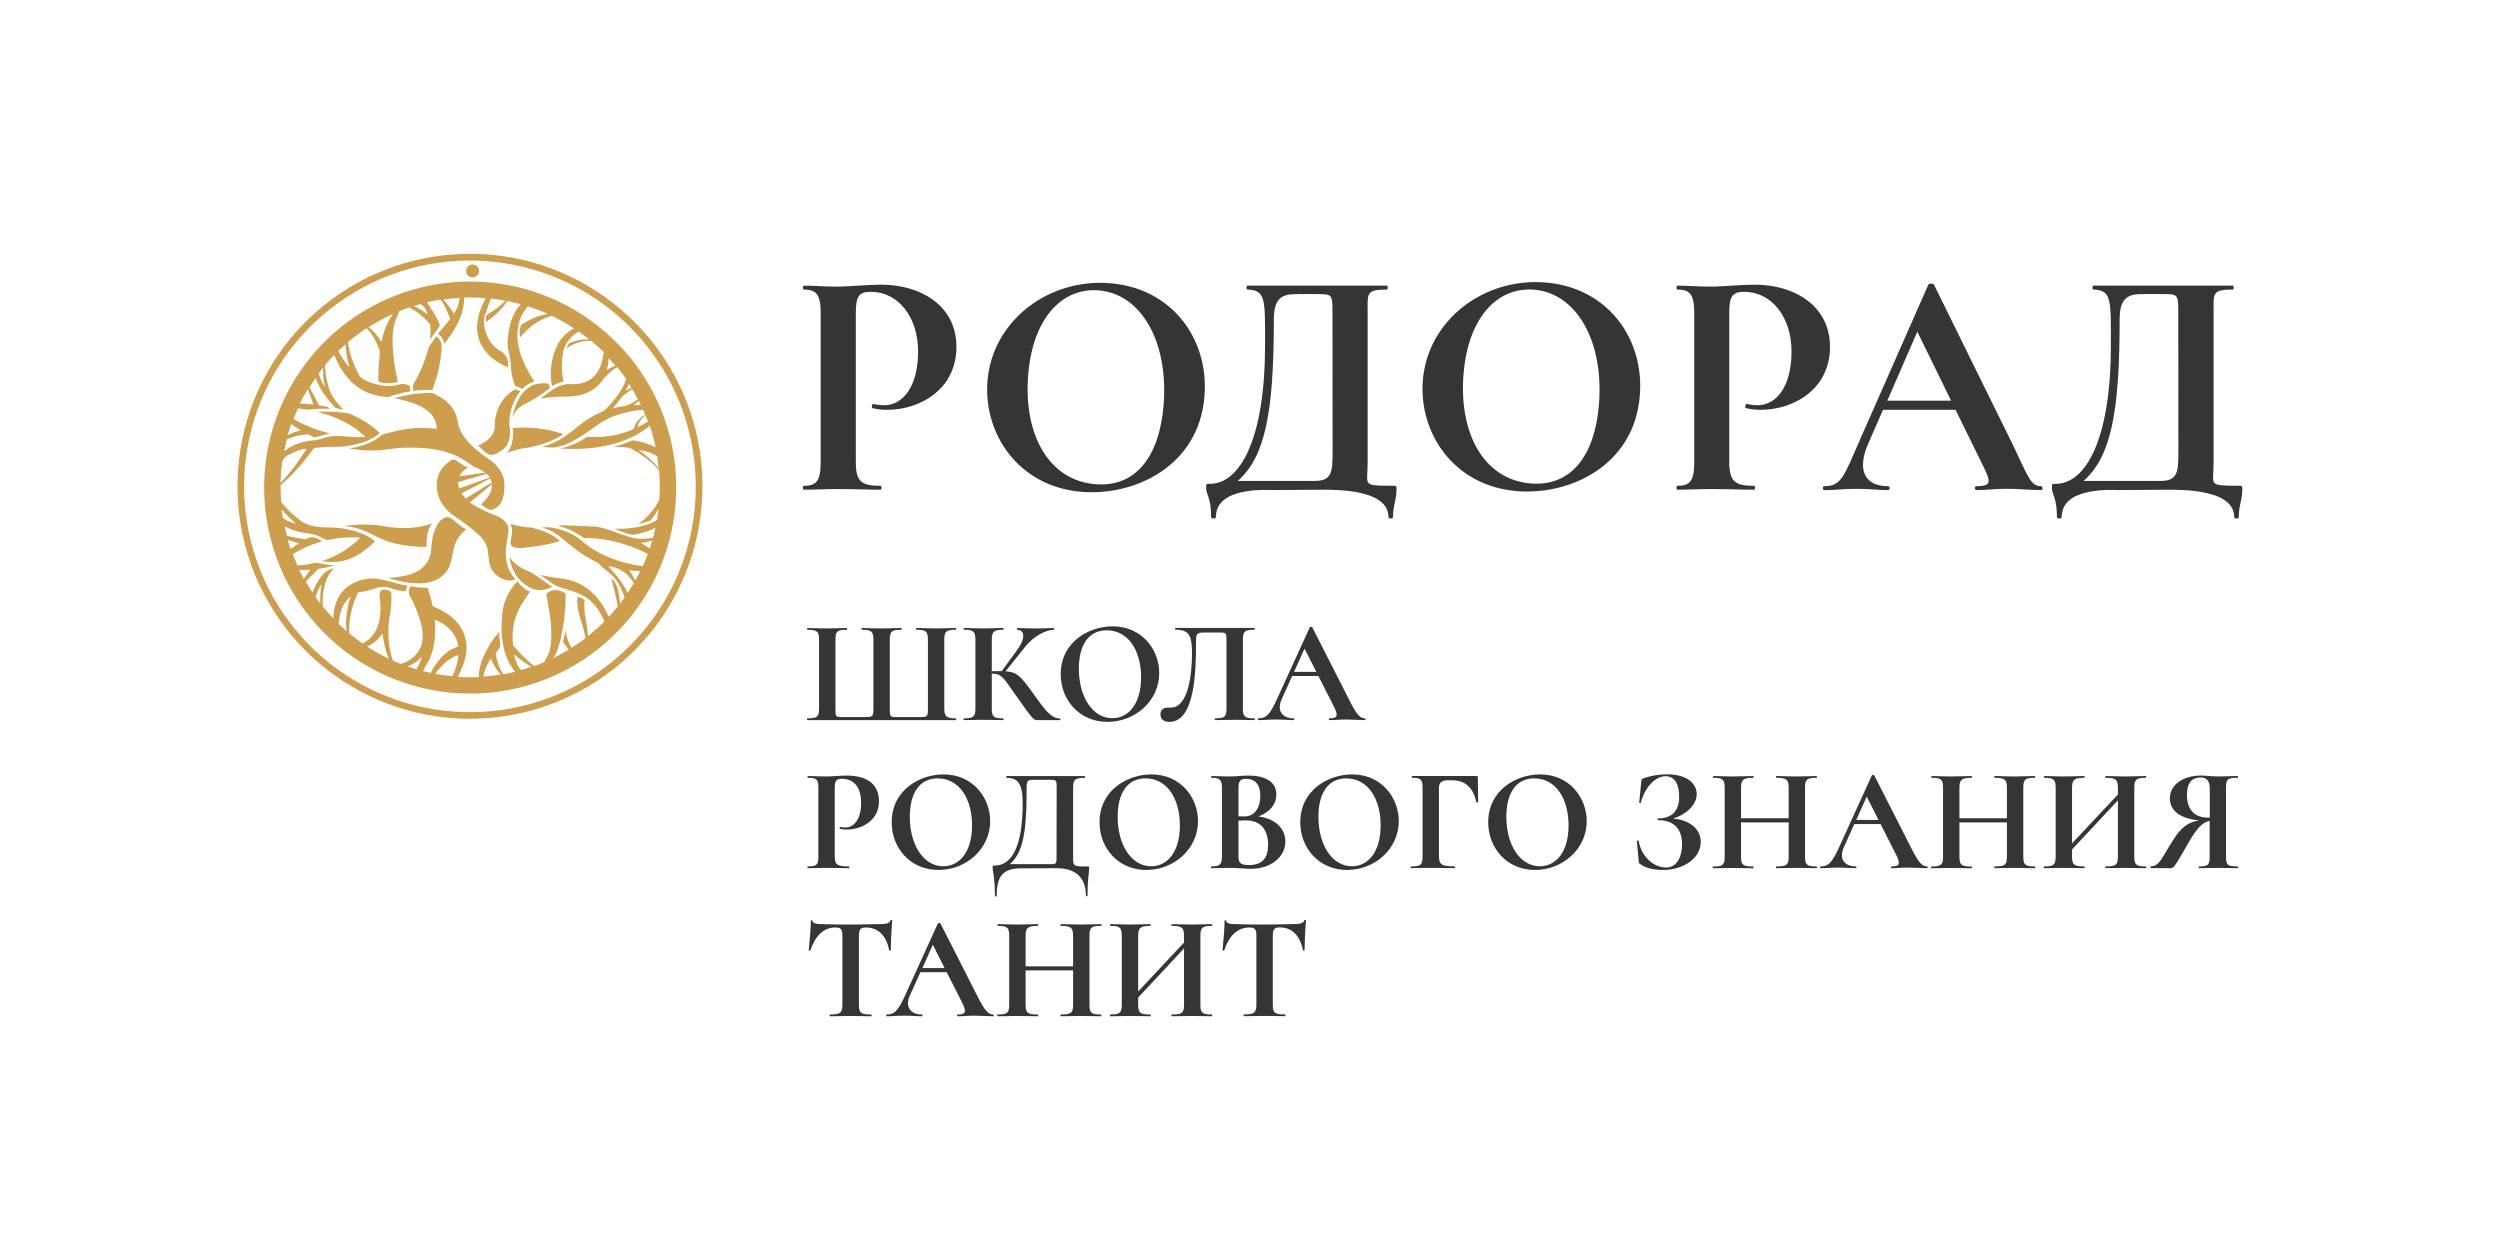 <?xml version="1.0" encoding="UTF-8"?> <svg xmlns="http://www.w3.org/2000/svg" width="630" height="315" viewBox="0 0 630 315" fill="none"> <path d="M112.261 130.397C112.261 130.397 109.206 131.027 108.715 137.799C108.627 138.945 108.627 141.704 105.527 143.777C104.227 144.532 102.791 145.025 101.3 145.226C100.143 145.441 98.973 145.584 97.798 145.654C110.661 149.616 113.024 143.815 113.647 141.585C114.271 139.355 114.038 136.022 117.477 133.44C114.869 131.953 113.628 129.843 112.261 130.397ZM158.669 162.795C149.36 172.106 137.111 177.902 124.008 179.194C110.905 180.487 97.759 177.196 86.811 169.882C75.863 162.568 67.789 151.685 63.966 139.086C60.142 126.486 60.806 112.951 65.844 100.787C70.881 88.622 79.981 78.581 91.593 72.373C103.204 66.166 116.609 64.177 129.522 66.745C142.436 69.313 154.059 76.28 162.412 86.457C170.765 96.635 175.331 109.394 175.331 122.561C175.351 130.035 173.889 137.44 171.029 144.346C168.169 151.253 163.968 157.523 158.669 162.795ZM159.866 81.13C150.284 71.542 137.674 65.574 124.185 64.242C110.695 62.91 97.162 66.297 85.89 73.826C74.618 81.354 66.306 92.559 62.369 105.529C58.433 118.5 59.116 132.434 64.302 144.958C69.488 157.481 78.856 167.819 90.811 174.209C102.765 180.599 116.565 182.646 129.859 180.001C143.153 177.356 155.119 170.183 163.717 159.705C172.316 149.226 177.014 136.09 177.013 122.535C177.032 114.838 175.525 107.212 172.579 100.101C169.632 92.989 165.305 86.533 159.847 81.104L159.866 81.13ZM108.841 131.934C108.316 132.115 107.799 132.272 107.291 132.406C105.067 132.975 102.766 133.188 100.475 133.036L98.447 132.873L96.463 132.545C94.142 132.184 91.788 132.087 89.445 132.255C88.576 132.318 87.719 132.425 86.862 132.564C94.919 133.383 94.535 137.641 107.499 137.843C107.373 134.693 107.997 133.137 108.841 131.947V131.934ZM116.539 121.162L117.704 120.816C118.498 120.601 119.279 120.394 120.016 120.186C120.753 119.978 121.439 119.77 122.025 119.594L122.655 119.411C122.785 119.531 122.907 119.659 123.021 119.795C123.172 119.969 123.309 120.154 123.43 120.35C123.077 120.469 122.548 120.646 121.912 120.872C121.276 121.099 120.595 121.326 119.839 121.603C119.084 121.88 118.29 122.17 117.49 122.466C117.087 122.617 116.683 122.75 116.28 122.882L115.726 123.077C115.697 123.009 115.672 122.94 115.65 122.869C115.529 122.49 115.461 122.096 115.449 121.698V121.49C115.814 121.408 116.18 121.294 116.557 121.175L116.539 121.162ZM122.995 122.157C122.485 122.46 121.887 122.787 121.263 123.203C120.639 123.619 119.959 124.009 119.285 124.425C118.951 124.639 118.611 124.841 118.277 125.055C117.943 125.269 117.647 125.433 117.339 125.635L117.219 125.509C117.009 125.276 116.811 125.032 116.627 124.778C116.52 124.627 116.413 124.482 116.318 124.324L116.778 124.072C117.15 123.871 117.528 123.676 117.912 123.48C118.674 123.096 119.436 122.718 120.148 122.346C120.86 121.975 121.521 121.628 122.088 121.326L123.531 120.564C123.606 120.697 123.671 120.836 123.726 120.979C123.805 121.162 123.864 121.352 123.903 121.546C123.906 121.576 123.906 121.605 123.903 121.635L122.983 122.176L122.995 122.157ZM127.796 132.092C126.359 130.025 124.375 129.786 123.172 129.213C121.836 128.583 120.413 127.884 119.392 127.266C119.05 127.077 118.719 126.867 118.403 126.636C118.617 126.466 118.832 126.296 119.033 126.107C119.235 125.918 119.625 125.597 119.934 125.351C120.564 124.854 121.194 124.362 121.736 123.883C122.277 123.405 122.838 122.97 123.292 122.579L123.972 122C123.999 122.294 123.989 122.59 123.94 122.882C123.9 123.13 123.839 123.375 123.758 123.613C123.612 124.022 123.425 124.414 123.197 124.784C123.042 125.037 122.874 125.28 122.693 125.515C122.252 126.1 121.759 126.644 121.219 127.14C122.069 127.581 123.058 128.721 124.123 128.4C126.435 127.713 127.103 125.187 127.134 122.416C127.166 119.644 125.66 117.25 122.844 115.449C121.484 114.554 116.054 110.837 115.38 106.409C114.661 101.684 111.058 100.053 108.954 99.032C105.711 98.973 102.48 99.428 99.379 100.381C101.179 100.664 102.945 101.137 104.645 101.792C105.842 102.236 106.957 102.875 107.946 103.681C108.541 104.155 109.032 104.746 109.391 105.416C109.749 106.086 109.967 106.823 110.031 107.581C110.031 107.732 110.031 107.883 110.031 108.066H109.968L109.238 107.99H109.175C107.265 107.785 105.339 107.785 103.43 107.99C101.387 108.232 99.37 108.653 97.401 109.25C97.073 109.344 96.74 109.414 96.412 109.508H96.299C95.669 110.138 93.306 112.204 87.984 113.03C90.27 113.435 92.593 113.592 94.913 113.496C95.41 113.496 95.908 113.433 96.431 113.389H96.085L98.069 113.193C99.831 112.899 101.618 112.77 103.404 112.809C115.02 112.677 118.044 117.219 120.003 117.849C120.807 118.156 121.56 118.58 122.24 119.109L121.912 119.153C121.282 119.235 120.589 119.323 119.833 119.436C119.077 119.549 118.271 119.669 117.465 119.795L116.255 119.959C116.098 119.959 115.946 119.997 115.789 120.016C115.789 119.959 115.846 119.89 115.877 119.833C116.023 119.577 116.191 119.334 116.381 119.109C116.808 118.58 117.324 118.13 117.906 117.779C115.89 117.149 114.636 115.178 113.622 115.99C111.562 117.439 110.044 119.335 110.044 122.29C110.044 125.471 111.619 127.676 113.653 129.439C113.71 129.49 113.767 129.528 113.824 129.572C114.334 129.95 120.847 134.214 122.107 136.501C123.14 138.391 122.737 137.956 123.317 141.83C123.896 145.704 128.734 147.021 129.855 145.944C124.936 140.369 129.352 134.208 127.783 132.129L127.796 132.092ZM133.194 143.941C131.991 143.494 130.868 142.856 129.868 142.051C129.293 141.575 128.807 141.001 128.432 140.356C128.509 141.433 128.784 142.486 129.244 143.462C129.72 144.581 130.415 145.594 131.286 146.442C132.158 147.29 133.19 147.956 134.322 148.401C136.728 149.276 138.561 148.073 139.128 147.884C138.819 147.689 138.498 147.475 138.234 147.254C136.117 145.673 134.297 144.533 133.471 144.041L133.194 143.941V143.941ZM128.602 131.972C129.32 133.276 129.005 134.838 128.709 136.186C128.079 139.021 132.489 137.944 134.416 137.742C136.48 137.517 138.518 137.106 140.508 136.514L141.094 136.363C140.123 135.329 138.101 133.975 133.937 132.936C132.122 132.867 130.326 132.542 128.602 131.972V131.972ZM129.181 105.155C129.671 103.756 130.695 102.608 132.029 101.962C134.328 100.792 136.511 99.406 138.549 97.823C138.498 97.71 138.504 96.683 137.78 96.601C137.009 96.535 136.233 96.578 135.474 96.727C133.446 97.023 131.827 98.73 130.97 100.122C130.03 101.659 129.42 103.376 129.181 105.162V105.155ZM140.867 109.048C137.604 108.055 134.195 107.629 130.788 107.789C130.34 107.789 129.9 107.858 129.452 107.896H129.226C129.396 109.407 129.421 112.223 127.764 114.138C128.575 113.81 129.406 113.534 130.252 113.313C131.309 113.042 132.385 112.855 133.471 112.752C138.29 111.663 140.722 110.321 141.938 109.351C141.572 109.244 141.207 109.149 140.848 109.036L140.867 109.048ZM108.942 98.27C109.904 95.794 110.597 93.222 111.008 90.598C111.109 89.911 111.178 89.212 111.235 88.519C111.575 86.037 110.605 85.275 109.937 84.739L108.047 87.429C107.89 88.097 107.707 88.758 107.505 89.42C106.682 91.966 105.586 94.416 104.236 96.727C104.079 97.001 104.002 97.314 104.016 97.629C104.029 97.945 104.132 98.25 104.312 98.51C105.857 98.285 107.419 98.201 108.979 98.258L108.942 98.27ZM163.683 131.436L163.998 131.065C164.395 130.603 164.765 130.12 165.107 129.616C165.409 129.175 165.693 128.715 165.963 128.236C165.863 129.143 165.737 130.038 165.579 130.939C164.71 131.865 160.168 133.547 154.933 133.2C156.344 133.952 157.86 134.486 159.431 134.781C160.762 134.586 162.07 134.259 163.337 133.805C163.979 133.575 164.599 133.286 165.189 132.942C165 133.818 164.792 134.674 164.559 135.512C164.282 135.556 163.998 135.613 163.721 135.638C163.444 135.663 163.129 135.707 162.839 135.726L161.989 135.764C161.711 135.764 161.447 135.764 161.195 135.764C160.943 135.764 160.703 135.764 160.483 135.733C157.56 135.361 152.747 132.873 149.976 132.703L141.786 132.356L140.564 132.476C142.94 133.043 145.17 134.103 147.109 135.588C149.395 135.557 151.677 135.781 153.913 136.255C157.161 136.937 160.3 138.06 163.242 139.594C162.852 140.636 162.432 141.66 161.982 142.668C158.216 142.214 154.557 141.106 151.173 139.392C149.393 138.479 147.741 137.335 146.259 135.991C145.163 134.996 141.478 133.011 137.824 132.841C137.377 132.885 136.936 132.917 136.495 132.942C141.875 134.34 142.612 137.811 150.253 141.629C150.542 141.739 150.807 141.904 151.034 142.114C153.239 144.772 155.141 144.142 157.409 150.593C156.992 151.095 156.601 151.619 156.237 152.161C156.004 147.254 154.637 146.284 154.07 145.742C154.07 145.742 155.425 150.92 155.664 152.829C155.667 152.842 155.667 152.854 155.664 152.867C154.942 153.749 154.19 154.61 153.409 155.45L153.195 154.958C152.388 153.165 151.297 151.514 149.963 150.07C148.217 148.169 145.963 146.808 143.468 146.145C142.493 145.908 141.501 145.746 140.501 145.66C139.017 145.487 137.544 145.224 136.092 144.873C136.848 145.383 137.723 145.994 138.656 146.693C142.782 149.768 148.369 147.638 152.332 156.583C151.013 157.911 149.616 159.158 148.149 160.319C148.105 159.311 147.993 158.307 147.815 157.314C147.639 156.262 147.437 155.229 147.33 154.272C147.277 153.824 147.248 153.374 147.242 152.924C147.234 152.534 147.253 152.145 147.298 151.758C147.298 151.582 147.368 151.418 147.38 151.267C147.393 151.116 145.553 150.19 145.541 150.448C145.528 150.706 145.497 150.82 145.478 151.027C145.459 151.235 145.478 151.443 145.478 151.657C145.484 152.125 145.52 152.592 145.585 153.056C145.658 153.554 145.756 154.048 145.881 154.536C146.127 155.544 146.461 156.558 146.769 157.554C147.085 158.523 147.327 159.515 147.494 160.521L147.531 160.81C146.404 161.673 145.239 162.48 144.042 163.248C143.084 161.9 142.479 159.229 142.429 158.876C142.376 159.8 142.194 160.712 141.887 161.585C142.001 162.215 143.361 163.67 143.361 163.67C142.068 164.464 140.734 165.195 139.361 165.862C139.683 165.41 139.967 164.931 140.212 164.433C140.711 163.196 141.103 161.919 141.383 160.615C141.686 159.191 141.919 157.755 142.07 156.665C142.416 154.341 142.572 151.992 142.536 149.642C140.59 148.029 138.271 148.753 137.673 149.793C137.673 149.793 138.649 154.832 138.838 157.352C138.946 158.691 138.963 160.036 138.889 161.377C138.841 162.588 138.6 163.783 138.177 164.918C138.007 165.333 137.27 166.404 137.163 166.845C136.325 167.204 135.481 167.532 134.643 167.84L134.561 167.784L133.698 167.103C133.415 166.858 133.125 166.612 132.841 166.348C131.82 165.401 130.849 164.402 129.931 163.355L129.301 162.618C128.444 155.204 132.13 151.437 133.547 149.1C132.264 148.554 131.17 147.646 130.397 146.486C128.11 148.827 126.733 151.907 126.51 155.172C126.252 158.65 126.221 162.814 128.306 167.103C128.759 167.87 129.271 168.601 129.837 169.289C128.86 169.529 127.871 169.737 126.876 169.919L126.744 169.743C126.592 169.541 126.451 169.33 126.322 169.113C126.196 168.886 126.076 168.64 125.969 168.395C125.576 167.477 125.281 166.521 125.087 165.541C125.005 165.144 124.955 164.81 124.917 164.584C124.917 164.584 124.917 164.552 124.917 164.54C126.996 162.392 125.547 161.724 125.818 159.154C125.238 159.91 124.646 160.602 124.11 161.39C123.248 162.637 122.504 163.961 121.887 165.346C121.122 167.007 120.694 168.803 120.627 170.631C119.947 170.631 119.26 170.675 118.567 170.675C117.49 170.675 116.425 170.637 115.367 170.568C115.512 170.253 115.707 169.85 115.739 169.781C116.053 169.166 116.334 168.535 116.583 167.891C116.966 166.939 117.245 165.949 117.414 164.936C117.791 162.896 117.5 160.788 116.583 158.927C115.751 157.327 114.543 155.954 113.061 154.927C111.933 154.109 110.702 153.442 109.401 152.942C109.306 152.918 109.219 152.868 109.151 152.796C109.083 152.725 109.037 152.636 109.017 152.539C108.691 151.044 108.27 149.571 107.757 148.13C106.309 148.1 104.865 147.967 103.436 147.733C103.211 148.072 103.076 148.462 103.043 148.868C103.01 149.273 103.08 149.68 103.247 150.051V150.051C104.579 152.493 105.589 155.097 106.252 157.799C106.622 159.38 106.604 161.027 106.201 162.599C105.96 163.281 105.611 163.919 105.168 164.489C104.931 164.815 104.67 165.122 104.387 165.409C104.086 165.702 103.759 165.968 103.411 166.203C103.06 166.444 102.689 166.655 102.302 166.833C102.113 166.908 101.918 166.99 101.722 167.059C101.527 167.129 101.326 167.185 101.13 167.242L100.929 167.292C100.299 167.04 99.669 166.782 99.039 166.499L98.894 166.121C98.831 165.932 98.768 165.736 98.711 165.541C98.655 165.346 98.592 165.138 98.535 164.911C98.428 164.489 98.333 164.061 98.251 163.614C98.17 163.166 98.1 162.719 98.044 162.266C97.722 159.416 97.867 156.533 98.472 153.73C98.66 152.251 98.694 150.756 98.573 149.27C98.573 148.69 96.733 148.571 96.733 148.571C96.267 148.571 95.316 148.627 95.757 151.279C95.893 152.357 95.923 153.446 95.845 154.53C95.769 156.067 95.365 157.571 94.661 158.939C93.951 160.282 92.854 161.379 91.511 162.089L91.385 162.158C90.226 161.356 89.105 160.516 88.021 159.639V159.437C88.021 159.311 88.021 159.179 88.021 159.053C87.99 158.53 87.99 158.007 88.021 157.484C88.021 157.22 88.059 156.949 88.078 156.678C88.097 156.407 88.141 156.136 88.179 155.872C88.267 155.336 88.362 154.794 88.487 154.278C88.614 153.761 88.746 153.245 88.891 152.76C89.165 151.873 89.485 151 89.848 150.146L90.22 149.308C94.094 148.747 94.799 147.853 96.759 147.89C98.718 147.928 99.499 148.993 102.308 148.961C102.327 148.478 102.451 148.005 102.674 147.575C100.519 147.519 95.744 145.207 92.217 145.925C90.011 146.253 87.978 147.308 86.44 148.923C85.387 150.12 84.662 151.57 84.336 153.131C84.129 154.028 84.021 154.945 84.015 155.865C83.089 154.895 82.194 153.881 81.35 152.835C81.261 151.542 81.316 150.243 81.514 148.961C81.835 147.116 82.371 144.898 84.198 143.223C81.42 143.682 80.248 146.29 79.725 147.223C79.342 147.888 79.017 148.586 78.755 149.308C78.163 148.413 77.59 147.506 77.054 146.567L80.204 143.355C81.623 143.167 83.022 142.856 84.387 142.422C82.308 142.548 80.286 141.616 79.215 141.893C78.344 142.094 77.463 142.25 76.575 142.36C76.046 142.423 75.511 142.467 74.969 142.498C74.547 141.559 74.144 140.608 73.778 139.619C74.478 139.204 75.183 138.819 75.901 138.46C77.591 137.61 79.359 136.924 81.18 136.413L80.638 136.092C80.084 135.745 78.566 134.8 77.111 135.903C76.892 135.865 76.622 135.827 76.298 135.789C75.492 135.67 74.408 135.493 73.369 135.266L72.304 135.014C72.103 134.227 71.914 133.433 71.744 132.627C72.817 133.206 73.954 133.657 75.133 133.969C76.79 134.403 79.139 134.322 81.023 135.474C81.445 135.763 81.914 135.976 82.409 136.104C85.143 135.488 87.953 135.276 90.749 135.474C90.39 136.148 87.706 138.259 85.854 139.317C84.354 140.17 82.769 140.862 81.124 141.383C87.839 142.643 91.895 138.8 94.283 136.652L94.522 136.438C93.407 135.443 90.276 133.288 83.908 132.942C80.626 132.942 77.722 132.797 75.662 131.121C74.928 130.58 74.222 130.002 73.545 129.389C73.18 129.055 72.796 128.702 72.437 128.318C72.078 127.934 71.712 127.55 71.372 127.14C71.202 126.932 71.032 126.718 70.868 126.51C70.772 125.301 70.725 124.079 70.73 122.844C70.73 122.63 70.73 122.416 70.73 122.214C71.032 121.981 71.359 121.723 71.643 121.458C71.926 121.194 72.393 120.778 72.764 120.412C73.136 120.047 73.514 119.669 73.879 119.285C75.334 117.748 76.676 116.135 77.659 114.875C78.144 114.245 78.541 113.716 78.818 113.345C78.969 113.143 79.076 112.986 79.152 112.885C81.174 112.633 83.213 112.54 85.25 112.608C91.927 112.204 94.881 109.899 95.7 109.118C93.41 106.983 90.736 105.3 87.82 104.16L86.56 103.996L86.232 103.952C84.14 103.731 82.034 103.674 79.933 103.782C82.34 104.349 84.668 105.212 86.862 106.352C88.626 107.268 90.263 108.41 91.732 109.748C91.832 109.842 91.927 109.937 92.091 110.107L91.284 110.145C89.909 110.189 88.532 110.132 87.165 109.974C83.536 109.71 82.535 110.05 81.495 110.415C80.375 110.818 79.195 111.031 78.005 111.045C76.909 111.237 75.832 111.526 74.786 111.908C73.751 112.271 72.784 112.805 71.926 113.489C71.826 113.584 71.712 113.666 71.605 113.754C71.8 112.727 72.034 111.707 72.298 110.705C72.661 110.527 73.033 110.369 73.413 110.233C73.797 110.1 74.175 109.993 74.553 109.899C74.91 109.807 75.272 109.733 75.637 109.678C75.99 109.622 76.317 109.578 76.626 109.546C77.035 109.508 77.394 109.489 77.697 109.477C78.175 109.729 78.66 109.987 79.152 110.22C79.87 110.129 80.576 109.958 81.256 109.71C81.866 109.481 82.5 109.321 83.146 109.231C79.933 108.454 76.842 107.237 73.961 105.615C74.314 104.708 74.698 103.801 75.108 102.919C75.901 103.007 76.695 103.114 77.476 103.247C79.397 103.021 81.332 102.941 83.265 103.007C82.985 102.863 82.719 102.692 82.472 102.497H82.371C82.201 102.459 82.024 102.434 81.848 102.403L81.168 102.277C80.922 102.233 80.67 102.201 80.418 102.17L77.999 97.596C78.49 96.802 79.007 96.034 79.542 95.272C80.115 96.855 80.924 98.341 81.942 99.681C82.705 100.729 83.529 101.73 84.412 102.68L84.456 102.736C85.055 102.937 85.671 103.084 86.295 103.177H86.497C85.476 102.188 83.587 100.091 82.963 98.043C82.482 96.542 82.157 94.994 81.993 93.426C81.993 93.212 81.993 92.998 81.942 92.796C81.892 92.594 81.942 92.374 81.942 92.166V91.971C82.68 91.108 83.435 90.27 84.223 89.451C84.412 89.898 84.582 90.32 84.771 90.711C85.566 92.505 86.646 94.158 87.971 95.606C89.689 97.503 91.914 98.87 94.384 99.543C95.354 99.773 96.339 99.935 97.332 100.028L97.71 100.078C99.593 99.427 101.527 98.936 103.493 98.61C103.108 97.892 103.581 97.571 103.096 97.225C102.744 96.99 102.343 96.838 101.925 96.78C101.506 96.722 101.079 96.76 100.677 96.891C99.72 97.139 98.736 97.275 97.748 97.294C96.639 97.294 92.418 96.626 90.699 94.875C90.678 94.844 90.659 94.813 90.642 94.78L90.428 94.402C90.245 94.069 89.993 93.584 89.716 92.985C89.022 91.533 88.476 90.016 88.084 88.456C87.984 88.021 87.895 87.599 87.832 87.164C87.776 86.837 87.738 86.534 87.713 86.188C89.196 84.943 90.752 83.788 92.374 82.73V82.73C92.488 82.849 92.614 82.975 92.733 83.089C92.853 83.202 92.966 83.347 93.08 83.486C93.305 83.755 93.515 84.037 93.71 84.33C94.443 85.415 95.038 86.587 95.48 87.82C95.587 88.097 95.669 88.349 95.738 88.569C95.738 88.651 95.738 88.727 95.738 88.809C95.457 91.244 95.326 93.695 95.347 96.147C97.155 96.872 99.385 96.462 100.248 96.248C100.248 96.116 100.192 95.977 100.16 95.839C99.605 93.359 99.224 90.844 99.02 88.311C98.909 86.974 98.892 85.631 98.97 84.292C99.019 83.078 99.257 81.879 99.675 80.739C99.82 80.386 100.368 79.139 100.607 78.427C101.452 78.087 102.315 77.76 103.184 77.463C103.467 77.615 103.738 77.791 104.015 77.955C104.293 78.118 104.645 78.396 104.992 78.585C105.338 78.774 105.622 79.044 105.893 79.284C106.164 79.523 106.447 79.75 106.693 79.983C106.938 80.216 107.171 80.43 107.379 80.613C107.587 80.796 107.77 81.016 107.934 81.186C108.097 81.356 108.23 81.52 108.331 81.653C108.359 81.679 108.384 81.709 108.406 81.741L108.444 82.106C108.537 83.293 108.497 84.487 108.324 85.665L110.844 82.087C110.441 80.374 108.261 77.161 107.6 76.153C108.734 75.888 109.874 75.668 111.033 75.523C111.057 75.55 111.078 75.58 111.096 75.611C111.424 76.052 111.717 76.517 111.972 77.004C112.465 77.907 112.886 78.849 113.231 79.819C113.307 80.034 113.376 80.235 113.433 80.412C112.765 81.3 110.346 84.109 110.346 84.109C110.353 84.123 110.364 84.134 110.378 84.141C110.802 84.427 111.161 84.8 111.432 85.234C111.704 85.668 111.881 86.154 111.953 86.66C112.551 85.892 113.118 85.092 113.666 84.286C114.519 83.034 115.256 81.708 115.871 80.323C116.577 78.624 116.96 76.808 116.998 74.969C117.49 74.969 117.975 74.969 118.466 74.969C119.783 74.969 121.08 75.019 122.372 75.126L122.151 75.567L122.101 75.681C122.099 75.704 122.099 75.727 122.101 75.75C122.088 75.767 122.078 75.787 122.069 75.807L122.032 75.882C121.233 77.396 120.672 79.023 120.369 80.708C119.999 82.75 120.288 84.856 121.194 86.724C122.017 88.317 123.215 89.688 124.684 90.717C125.698 91.459 126.798 92.076 127.959 92.557C128.155 91.776 128.218 90.276 126.649 88.777C125.409 88.171 124.344 87.258 123.556 86.125C120.841 81.785 122.359 78.856 122.573 78.515C122.88 77.394 123.263 76.296 123.72 75.227C124.929 75.366 126.128 75.544 127.317 75.763L127.153 75.939C126.933 76.191 126.662 76.424 126.41 76.676C126.158 76.928 125.874 77.148 125.597 77.375C125.32 77.602 125.03 77.829 124.734 78.005C124.438 78.181 124.161 78.408 123.871 78.585C123.581 78.761 123.317 78.937 123.046 79.095C122.92 79.177 122.794 79.246 122.668 79.315C122.409 79.892 122.341 80.537 122.473 81.155C122.655 81.029 122.851 80.89 123.058 80.733C123.266 80.575 123.537 80.38 123.789 80.166C124.041 79.952 124.312 79.75 124.577 79.536C124.841 79.322 125.112 79.051 125.383 78.793C125.654 78.534 125.912 78.257 126.17 77.993C126.429 77.728 126.674 77.426 126.914 77.142C127.153 76.859 127.374 76.569 127.575 76.266L127.846 75.857C128.992 76.084 130.126 76.355 131.235 76.663C130.996 76.978 130.536 77.457 130.378 77.697C129.23 79.413 128.489 81.37 128.211 83.416C127.481 87.719 128.274 88.153 128.614 90.705C128.892 92.758 128.533 93.905 129.818 97.218L131.651 97.999C132.465 97.111 133.502 96.458 134.656 96.109L134.548 95.914C126.391 83.675 132.621 77.728 133.049 77.211C134.764 77.745 136.446 78.376 138.089 79.101H137.956C137.522 79.183 137.087 79.278 136.64 79.397C136.413 79.454 136.199 79.53 135.972 79.593L135.304 79.813C134.863 79.983 134.429 80.153 134.007 80.361C133.585 80.569 133.182 80.764 132.791 80.991C132.4 81.218 132.035 81.438 131.689 81.659L131.323 81.911C130.918 82.897 130.837 83.987 131.09 85.023C131.311 84.739 131.651 84.336 132.092 83.87C132.312 83.637 132.558 83.391 132.829 83.145C133.1 82.9 133.396 82.641 133.711 82.377C134.026 82.112 134.341 81.873 134.712 81.634C135.084 81.394 135.437 81.161 135.808 80.947L136.388 80.632C136.583 80.544 136.772 80.437 136.974 80.349C137.364 80.172 137.761 80.008 138.145 79.876C138.53 79.744 138.744 79.674 139.034 79.593C140.971 80.515 142.844 81.567 144.64 82.742C142.673 83.757 141.116 85.419 140.231 87.448C138.844 90.538 138.45 93.983 139.103 97.306C140.004 96.767 140.987 96.38 142.013 96.16C141.9 95.53 141.786 94.9 141.711 94.308C141.573 93.23 141.546 92.141 141.629 91.057C141.629 90.749 141.679 90.427 141.723 90.112C141.746 89.569 141.82 89.029 141.944 88.5C142.067 87.992 142.246 87.5 142.479 87.032C142.792 86.373 143.218 85.773 143.739 85.262C144.324 84.566 145.03 83.984 145.824 83.542C146.731 84.181 147.613 84.846 148.47 85.539H147.891C147.681 85.528 147.47 85.528 147.261 85.539L146.599 85.59C146.385 85.59 146.171 85.665 145.969 85.703C145.757 85.735 145.547 85.779 145.339 85.835C144.923 85.938 144.515 86.071 144.117 86.232C143.928 86.32 143.727 86.377 143.544 86.472L143.374 86.566C143.116 86.976 142.904 87.413 142.744 87.87C142.822 87.802 142.904 87.739 142.99 87.681C143.125 87.575 143.266 87.476 143.412 87.385L143.884 87.101C144.05 87.007 144.22 86.92 144.394 86.843C144.755 86.665 145.127 86.514 145.509 86.39C145.705 86.314 145.913 86.276 146.139 86.219C146.366 86.163 146.549 86.1 146.769 86.068L147.399 85.98C147.607 85.938 147.817 85.915 148.029 85.911H148.659H149.024C150.102 86.799 151.135 87.738 152.13 88.714C152.036 89.849 151.795 90.967 151.412 92.04C151.05 93.064 150.48 94.002 149.736 94.793C148.722 95.826 147.392 96.491 145.957 96.683C145.006 96.828 144.041 96.853 143.084 96.758C141.687 96.941 140.352 97.448 139.185 98.239C137.994 99.095 136.967 99.858 136.18 100.45H136.293C138.13 100.113 139.995 99.949 141.862 99.958C143.043 99.983 144.223 99.903 145.39 99.719C147.58 99.398 149.597 98.343 151.11 96.727C151.191 96.639 151.267 96.538 151.343 96.45C151.394 96.418 151.439 96.378 151.475 96.33C151.632 96.109 151.859 95.807 152.149 95.448C152.3 95.278 152.458 95.083 152.64 94.894C152.823 94.705 152.817 94.692 152.917 94.598L153.22 94.295C153.415 94.094 153.648 93.905 153.85 93.703C154.051 93.502 154.328 93.306 154.58 93.13C154.832 92.954 155.084 92.771 155.349 92.62L155.544 92.506C156.332 93.464 157.081 94.465 157.799 95.486C157.551 96.295 157.215 97.074 156.798 97.81C156.433 98.462 156.031 99.093 155.595 99.7V99.7C154.729 100.876 153.777 101.985 152.747 103.02L152.691 103.077C152.345 103.454 151.913 103.742 151.431 103.914C144.911 106.636 144.061 110.428 136.678 112.614C136.816 112.614 138.297 112.727 138.908 112.784C143.582 112.878 149.919 107.348 151.702 106.321C151.916 106.195 152.143 106.069 152.369 105.955L152.716 105.779C152.822 105.716 152.931 105.659 153.043 105.609C153.169 105.54 153.308 105.477 153.44 105.414L153.724 105.281C153.862 105.212 154.007 105.155 154.152 105.099L154.417 104.979C154.587 104.903 154.757 104.84 154.933 104.771L155.11 104.696L155.595 104.57L155.714 104.532L156.344 104.318H156.426L157.144 104.103L157.85 103.921C159.23 103.584 160.635 103.361 162.052 103.253C162.241 103.662 162.417 104.078 162.593 104.513L162.404 104.62C162.243 104.707 162.087 104.803 161.938 104.91C161.774 105.02 161.618 105.142 161.472 105.275C161.314 105.406 161.164 105.547 161.025 105.697L160.817 105.937C160.748 106.018 160.691 106.1 160.628 106.182C160.503 106.342 160.389 106.511 160.288 106.686C160.193 106.856 160.099 107.026 160.017 107.19C159.88 107.496 159.76 107.81 159.658 108.129C159.292 108.286 158.927 108.431 158.562 108.576L158.033 108.771C157.673 108.897 157.321 109.017 156.962 109.124H156.918C156.754 109.181 156.59 109.225 156.42 109.275H156.382C156.218 109.332 156.048 109.376 155.878 109.42L155.343 109.559H155.28L154.795 109.678H154.763L154.234 109.785H154.165L153.686 109.874H153.516L153.125 109.943H152.993L152.558 110.006H152.401L151.991 110.063H151.79L151.424 110.1H151.147H150.845H150.593H150.272H150.001H149.692C149.6 110.107 149.507 110.107 149.415 110.1H147.891C145.881 111.516 143.608 112.516 141.207 113.042C155.746 113.918 161.995 108.633 163.759 107.316C164.352 109.079 164.843 110.875 165.226 112.696C163.42 111.816 161.485 111.227 159.494 110.951C158.347 111.411 156.703 112.034 154.814 112.62H155.154L156.338 112.677C157.088 112.677 157.831 112.746 158.581 112.815L159.015 113.042C159.418 113.25 159.979 113.565 160.64 113.968C161.302 114.371 162.058 114.888 162.833 115.474C163.217 115.764 163.607 116.104 163.998 116.412C164.389 116.721 164.773 117.093 165.132 117.464C165.491 117.836 165.762 118.138 166.089 118.491C166.203 119.852 166.266 121.231 166.266 122.624C166.266 123.757 166.228 124.872 166.146 125.987C165.907 126.447 165.642 126.901 165.371 127.342C165.04 127.861 164.68 128.361 164.294 128.841C163.94 129.28 163.564 129.7 163.167 130.101C162.789 130.491 162.404 130.832 162.045 131.14C161.641 131.47 161.221 131.779 160.785 132.066C161.765 131.874 162.724 131.591 163.652 131.222L163.683 131.436ZM163.733 138.202C163.003 137.723 162.253 137.27 161.497 136.841C161.686 136.841 161.881 136.791 162.083 136.753C162.285 136.715 162.669 136.646 162.965 136.577C163.261 136.507 163.563 136.432 163.859 136.35C164.03 136.312 164.2 136.262 164.363 136.211C164.162 136.841 163.954 137.54 163.733 138.202ZM160.105 146.284C160.048 146.183 159.998 146.076 159.948 145.982C159.507 145.15 159.015 144.356 158.574 143.695C159.488 143.808 160.407 143.897 161.34 143.947C160.949 144.741 160.533 145.515 160.08 146.284H160.105ZM158.146 149.434C157.595 148.242 156.919 147.112 156.13 146.064C155.903 145.761 155.336 145.043 155.336 145.043C154.757 144.331 154.152 143.645 153.51 142.977C153.425 142.885 153.351 142.783 153.289 142.674C154.507 142.797 155.682 143.191 156.727 143.828C157.773 144.465 158.662 145.328 159.33 146.353C159.469 146.542 159.601 146.725 159.727 146.914C159.223 147.771 158.7 148.608 158.146 149.434V149.434ZM131.241 168.867C131.065 168.628 130.832 168.3 130.744 168.149C130.504 167.725 130.293 167.285 130.114 166.833C129.839 166.204 129.628 165.55 129.484 164.88C130.278 165.541 131.235 166.291 132.243 166.984C132.564 167.204 132.873 167.425 133.219 167.614C133.446 167.759 133.685 167.891 133.912 168.029C133.03 168.332 132.136 168.609 131.229 168.855L131.241 168.867ZM121.792 170.492C121.874 170.102 121.988 169.56 122.025 169.396C122.201 168.755 122.451 168.135 122.769 167.551C122.876 167.343 122.995 167.135 123.115 166.921C123.304 166.606 123.506 166.291 123.714 165.988C124.105 166.95 124.595 167.868 125.175 168.729C125.345 168.974 125.521 169.201 125.704 169.428C125.862 169.617 126.031 169.798 126.208 169.97C124.759 170.209 123.289 170.379 121.799 170.48L121.792 170.492ZM114.164 169.982C114.089 170.113 114.032 170.253 113.994 170.398C112.557 170.259 111.127 170.064 109.729 169.806C109.742 169.78 109.757 169.755 109.773 169.73L110.201 169.1L110.724 168.47C110.922 168.234 111.132 168.009 111.354 167.796C111.449 167.68 111.555 167.573 111.669 167.475L112.003 167.154C112.224 166.946 112.469 166.763 112.69 166.568C112.91 166.373 113.162 166.215 113.408 166.077L113.754 165.856C113.868 165.787 113.981 165.736 114.094 165.673C114.315 165.554 114.535 165.466 114.724 165.371C114.913 165.277 115.109 165.226 115.272 165.176C115.361 165.144 115.451 165.119 115.543 165.1C115.454 166.045 115.266 166.978 114.983 167.885C114.755 168.606 114.49 169.314 114.189 170.007L114.164 169.982ZM109.168 168.433C109.03 168.685 108.904 168.924 108.784 169.151L108.614 169.472C108.614 169.51 108.614 169.535 108.57 169.573C107.906 169.426 107.251 169.275 106.604 169.119C106.825 168.703 107.102 168.111 107.234 167.903L107.417 167.614C108.446 165.961 109.126 164.115 109.414 162.19C109.654 160.608 109.728 159.006 109.634 157.409C109.634 157.087 109.584 156.779 109.565 156.451C109.565 156.376 109.565 156.294 109.565 156.193C109.627 156.201 109.688 156.214 109.748 156.231C111.472 156.897 112.981 158.02 114.113 159.481C114.854 160.498 115.324 161.685 115.48 162.933C115.343 162.966 115.209 163.008 115.077 163.059C114.92 163.11 114.731 163.185 114.523 163.273C114.315 163.362 114.094 163.488 113.849 163.607C113.603 163.727 113.357 163.884 113.105 164.061C112.979 164.149 112.847 164.237 112.721 164.338L112.337 164.628C112.072 164.829 111.833 165.075 111.575 165.302C111.316 165.529 111.083 165.787 110.863 166.051L110.529 166.448C110.416 166.581 110.315 166.707 110.214 166.845C110.019 167.122 109.811 167.374 109.647 167.651C109.483 167.929 109.313 168.181 109.162 168.433H109.168ZM105.584 167.431C105.458 167.683 105.319 167.948 105.168 168.193C105.168 168.193 105.067 168.458 104.986 168.666C104.217 168.445 103.461 168.193 102.711 167.935C103.178 167.763 103.628 167.552 104.06 167.305C104.506 167.06 104.927 166.773 105.319 166.448C105.69 166.133 106.035 165.79 106.353 165.422C106.17 166.113 105.919 166.784 105.603 167.425L105.584 167.431ZM92.576 162.958C92.626 162.923 92.679 162.892 92.733 162.864C94.22 162.116 95.483 160.988 96.393 159.595C96.499 160.551 96.657 161.502 96.866 162.442C96.966 162.908 97.086 163.38 97.218 163.834C97.351 164.288 97.496 164.735 97.659 165.151C97.735 165.369 97.817 165.579 97.905 165.781L97.999 165.995C96.125 165.109 94.313 164.097 92.576 162.965V162.958ZM87.461 154.057C87.366 154.618 87.309 155.179 87.259 155.746C87.259 156.029 87.259 156.319 87.215 156.596C87.171 156.873 87.215 157.157 87.215 157.44C87.224 157.973 87.261 158.505 87.328 159.034C86.648 158.446 85.984 157.843 85.338 157.226C85.414 155.974 85.668 154.74 86.094 153.56C86.458 152.536 87.03 151.598 87.776 150.807C87.96 150.623 88.156 150.45 88.362 150.29C88.154 150.92 87.946 151.67 87.769 152.451C87.656 152.968 87.543 153.509 87.461 154.057V154.057ZM80.72 152.086C80.311 151.557 79.901 151.015 79.517 150.473C79.774 149.553 80.148 148.67 80.632 147.846C80.771 147.588 80.922 147.342 81.073 147.097C80.816 148.48 80.69 149.885 80.695 151.292C80.695 151.563 80.695 151.846 80.695 152.124L80.72 152.086ZM75.423 143.626C75.851 143.626 76.279 143.626 76.683 143.626C77.086 143.626 77.697 143.588 78.201 143.55L76.569 145.881C76.16 145.144 75.763 144.394 75.397 143.626H75.423ZM72.506 136.066L73.016 136.237C73.823 136.501 74.629 136.728 75.328 136.923C74.61 137.377 73.917 137.855 73.237 138.378C72.972 137.616 72.727 136.841 72.506 136.066V136.066ZM70.956 128.293C71.158 128.539 71.359 128.797 71.586 129.03C71.939 129.452 72.311 129.843 72.676 130.221C73.356 130.907 74.037 131.48 74.648 132.022C73.869 131.839 73.115 131.566 72.399 131.21C72.002 131.002 71.643 130.743 71.271 130.504C71.158 129.773 71.057 129.03 70.969 128.293H70.956ZM71.076 116.425C71.218 115.996 71.453 115.605 71.765 115.278C72.076 114.951 72.456 114.698 72.878 114.535C73.731 114.105 74.611 113.728 75.511 113.408C76.079 113.262 76.656 113.148 77.237 113.067C77.048 113.37 76.827 113.697 76.607 114.094C75.757 115.411 74.572 117.131 73.275 118.762C72.953 119.172 72.645 119.575 72.285 119.959C71.926 120.343 71.612 120.727 71.278 121.08L70.686 121.672C70.728 119.909 70.867 118.148 71.101 116.4L71.076 116.425ZM73.388 106.869C74.175 107.429 74.988 107.952 75.801 108.444L75.309 108.563C74.944 108.67 74.56 108.784 74.175 108.922C73.791 109.061 73.388 109.231 72.991 109.414C72.821 109.502 72.651 109.584 72.487 109.678C72.758 108.727 73.06 107.789 73.388 106.869V106.869ZM77.571 98.05L78.994 101.924L78.686 101.88H78.635L78.005 101.829L77.375 101.779L76.632 101.729H76.134C75.939 101.729 75.744 101.729 75.549 101.729C76.178 100.469 76.808 99.278 77.546 98.1L77.571 98.05ZM81.426 92.601C81.426 92.67 81.426 92.739 81.426 92.809C81.426 93.029 81.426 93.256 81.426 93.476C81.441 94.854 81.587 96.227 81.861 97.577C81.166 96.515 80.647 95.347 80.323 94.119C80.323 94.119 80.323 94.069 80.323 94.043C80.689 93.552 81.067 93.079 81.457 92.601H81.426ZM87.133 86.717C87.133 86.894 87.133 87.076 87.133 87.265C87.133 87.713 87.19 88.179 87.246 88.632C87.409 89.974 87.688 91.3 88.078 92.594C86.957 91.341 86.007 89.945 85.25 88.443C85.879 87.851 86.51 87.278 87.139 86.717H87.133ZM98.957 79.158C98.019 80.582 97.27 82.121 96.727 83.738C96.494 84.531 96.311 85.325 96.154 86.138C95.638 85.313 95.048 84.537 94.39 83.82C94.133 83.543 93.862 83.28 93.577 83.032C93.439 82.9 93.288 82.786 93.149 82.673C93.01 82.56 92.954 82.522 92.853 82.446C94.807 81.207 96.847 80.108 98.957 79.158V79.158ZM106.088 76.638C106.411 76.912 106.716 77.207 107.001 77.52C107.323 78.072 107.595 78.652 107.814 79.252L107.505 79.032C107.222 78.824 106.875 78.623 106.567 78.402C106.258 78.181 105.88 77.993 105.527 77.772C105.175 77.552 104.797 77.388 104.419 77.224L104.236 77.142C104.849 76.953 105.466 76.777 106.088 76.613V76.638ZM115.77 75.088C115.739 75.523 115.701 76.115 115.663 76.273C115.429 77.144 115.068 77.976 114.592 78.742C114.523 78.843 114.46 78.95 114.397 79.051C113.887 78.192 113.318 77.369 112.696 76.588C112.386 76.201 112.053 75.833 111.701 75.485C113.04 75.296 114.397 75.164 115.77 75.088V75.088ZM153.075 92.601C153.249 91.825 153.348 91.034 153.371 90.239C153.951 90.868 154.511 91.498 155.053 92.128L154.965 92.166C154.663 92.289 154.368 92.43 154.083 92.588C153.793 92.727 153.516 92.903 153.232 93.067C153.119 93.149 152.999 93.224 152.88 93.3C152.949 93.061 153.018 92.828 153.075 92.588V92.601ZM159.129 97.766C158.87 97.88 158.612 97.999 158.347 98.132C158.083 98.264 157.875 98.371 157.648 98.497C157.965 97.933 158.242 97.348 158.48 96.746C158.7 97.086 158.914 97.42 159.11 97.766H159.129ZM160.76 100.614C160.628 100.714 160.496 100.815 160.357 100.903C160.218 100.992 159.998 101.155 159.809 101.256C159.632 101.369 159.449 101.472 159.261 101.565C159.078 101.666 158.902 101.747 158.732 101.829L158.247 102.044L157.516 102.321H157.484C156.444 102.458 155.411 102.651 154.391 102.9L154.643 102.604C155.391 101.777 156.083 100.901 156.716 99.984L156.817 99.902C157.289 99.511 157.932 99.007 158.599 98.547C158.839 98.377 159.085 98.22 159.324 98.062C159.834 98.894 160.307 99.744 160.766 100.582L160.76 100.614ZM161.503 102.075C160.874 102.075 160.244 102.075 159.614 102.132C159.79 102.006 159.96 101.873 160.137 101.729C160.313 101.584 160.489 101.432 160.659 101.288C160.829 101.143 160.861 101.092 160.962 100.998C161.144 101.357 161.327 101.716 161.503 102.075V102.075ZM163.28 106.252L163.154 106.333L162.115 106.919C161.648 107.165 161.182 107.398 160.703 107.631H160.647C160.647 107.555 160.685 107.48 160.71 107.404C160.735 107.329 160.811 107.089 160.874 106.926C160.937 106.762 161.012 106.592 161.107 106.434L161.239 106.182L161.396 105.949C161.503 105.789 161.618 105.636 161.743 105.489C161.856 105.338 162.001 105.225 162.127 105.086C162.253 104.966 162.386 104.852 162.524 104.746L162.663 104.645C162.877 105.162 163.085 105.697 163.293 106.226L163.28 106.252ZM166.008 117.975C165.837 117.767 165.655 117.559 165.472 117.345C164.152 115.902 162.672 114.613 161.063 113.502L160.823 113.332L161.623 113.483C162.729 113.677 163.802 114.025 164.811 114.516C165.082 114.663 165.345 114.825 165.598 115.001C165.762 115.984 165.894 116.973 165.995 117.962L166.008 117.975ZM155.166 86.125C146.666 77.639 135.486 72.363 123.532 71.195C111.577 70.028 99.588 73.041 89.606 79.722C79.624 86.403 72.268 96.338 68.79 107.835C65.312 119.332 65.928 131.679 70.532 142.772C75.137 153.866 83.445 163.02 94.042 168.675C104.639 174.329 116.869 176.135 128.648 173.784C140.427 171.433 151.026 165.071 158.64 155.781C166.254 146.491 170.412 134.849 170.404 122.838C170.423 116.014 169.087 109.254 166.475 102.95C163.862 96.646 160.025 90.923 155.185 86.112L155.166 86.125ZM119.09 69.923C119.414 69.923 119.73 69.827 120 69.647C120.269 69.467 120.479 69.211 120.603 68.912C120.727 68.613 120.759 68.283 120.696 67.966C120.633 67.648 120.477 67.356 120.248 67.127C120.019 66.898 119.727 66.742 119.409 66.679C119.092 66.616 118.762 66.648 118.463 66.772C118.164 66.896 117.908 67.106 117.728 67.375C117.548 67.645 117.452 67.961 117.452 68.285C117.452 68.72 117.625 69.136 117.932 69.443C118.239 69.751 118.655 69.923 119.09 69.923V69.923ZM126.019 113.729C126.464 113.482 126.868 113.167 127.216 112.797C127.659 112.386 127.979 111.86 128.142 111.278C128.603 109.897 128.675 108.415 128.35 106.995C128.29 104.43 128.98 101.904 130.334 99.725C130.572 99.345 130.833 98.979 131.115 98.629L129.906 98.119L129.66 98.239C127.922 99.058 124.495 102.176 124.658 107.959C124.287 110.037 122.769 111.152 120.501 112.312C121.421 113.093 122.869 114.73 123.808 114.655C124.617 114.559 125.383 114.238 126.019 113.729V113.729Z" fill="#CC9E4E"></path> <path d="M221.902 122.422C222.223 122.422 222.223 123.411 221.902 123.411C218.475 123.411 215.981 123.241 211.275 123.241C207.451 123.241 205.354 123.411 202.563 123.411C202.248 123.411 202.248 122.422 202.563 122.422C205.41 122.422 206.809 121.515 206.809 116.753V78.641C206.809 73.948 205.467 72.972 202.563 72.972C202.248 72.972 202.248 71.983 202.563 71.983C205.354 71.983 207.369 72.229 211.199 72.229C213.751 72.229 218.456 71.737 222.041 71.737C232.12 71.737 240.605 77.016 241.002 86.648C241.48 97.924 231.912 103.272 223.622 103.272C222.36 103.291 221.101 103.151 219.874 102.856C219.552 102.774 219.71 101.71 220.113 101.792C221 102.008 221.909 102.118 222.822 102.119C227.37 102.119 231.357 97.672 231.357 88.538C231.357 79.901 226.349 73.545 219.489 73.545C216.541 73.545 215.666 74.534 215.666 78.811V116.419C215.666 121.351 217.033 122.422 221.902 122.422Z" fill="#353537"></path> <path d="M442.04 122.422C442.361 122.422 442.361 123.411 442.04 123.411C438.613 123.411 436.118 123.241 431.413 123.241C427.589 123.241 425.498 123.411 422.701 123.411C422.386 123.411 422.386 122.422 422.701 122.422C425.548 122.422 426.946 121.515 426.946 116.753V78.641C426.946 73.948 425.605 72.972 422.701 72.972C422.386 72.972 422.386 71.983 422.701 71.983C425.498 71.983 427.507 72.229 431.337 72.229C433.857 72.229 438.594 71.737 442.178 71.737C452.257 71.737 460.742 77.016 461.139 86.648C461.618 97.924 452.049 103.272 443.759 103.272C442.487 103.293 441.217 103.154 439.98 102.856C439.658 102.774 439.816 101.71 440.219 101.792C441.106 102.008 442.015 102.118 442.928 102.119C447.476 102.119 451.463 97.672 451.463 88.538C451.463 79.901 446.424 73.545 439.595 73.545C436.647 73.545 435.772 74.534 435.772 78.811V116.419C435.803 121.351 437.177 122.422 442.04 122.422Z" fill="#353537"></path> <path d="M303.529 99.858C302.112 117.54 285.891 125.011 272.618 123.946C256.504 122.649 247.792 109.149 248.844 96.028C250.066 80.871 264.183 70.112 279.711 71.366C295.441 72.626 304.688 85.514 303.529 99.858ZM259.1 94.491C257.896 109.401 264.202 121.068 276.064 122.019C286.042 122.838 292.165 115.278 293.23 102.05C294.489 86.075 287.56 74.03 276.851 73.174C267.786 72.443 260.265 80.002 259.1 94.491Z" fill="#353537"></path> <path d="M413.239 99.681C411.822 117.364 395.601 124.835 382.328 123.77C366.214 122.472 357.502 108.973 358.554 95.851C359.776 80.695 373.893 69.936 389.421 71.183C405.144 72.443 414.398 85.331 413.239 99.681ZM368.809 94.302C367.606 109.212 373.912 120.879 385.774 121.83C395.752 122.636 401.875 115.089 402.94 101.886C404.199 85.911 397.27 73.866 386.561 73.003C377.496 72.273 369.975 79.794 368.809 94.302V94.302Z" fill="#353537"></path> <path d="M351.914 123.411C351.914 126.126 351.039 127.235 351.039 130.296C351.039 130.794 349.886 130.794 349.886 130.296C349.886 123.222 336.468 123.411 332.953 123.411L320.896 123.493C319.309 123.493 306.408 122.567 306.408 130.296C306.408 130.794 305.198 130.794 305.198 130.296C305.198 125.295 303.938 124.728 303.938 122.913C303.938 121.924 303.938 121.924 304.896 121.924C312.644 121.924 318.792 110.239 318.792 87.12C318.792 75.517 319.063 73.136 314.345 72.966C314.03 72.966 314.03 71.977 314.345 71.977H349.533C349.773 71.977 349.773 72.966 349.533 72.966C344.185 72.966 344.645 73.948 344.645 78.635V116.734C344.645 122.334 343.07 122.403 350.944 122.403C351.914 122.422 351.914 122.422 351.914 123.411ZM335.788 78.805C335.788 74.112 335.706 74.112 331.801 74.112H327.139C324.141 74.112 321.016 74.194 321.016 80.286C321.016 104.223 318.786 115.096 311.926 121.187H331.404C335.706 121.187 335.813 118.762 335.813 113.748L335.788 78.805Z" fill="#353537"></path> <path d="M565.054 123.411C565.054 126.126 564.172 127.235 564.172 130.296C564.172 130.794 563.019 130.794 563.019 130.296C563.019 123.222 549.601 123.411 546.093 123.411L534.036 123.493C532.442 123.493 519.547 122.567 519.547 130.296C519.547 130.794 518.344 130.794 518.344 130.296C518.344 125.295 517.084 124.728 517.084 122.913C517.084 121.924 517.084 121.924 518.042 121.924C525.796 121.924 531.938 110.239 531.938 87.12C531.938 75.517 532.209 73.136 527.528 72.966C527.207 72.966 527.207 71.977 527.528 71.977H562.71C562.95 71.977 562.95 72.966 562.71 72.966C557.368 72.966 557.828 73.948 557.828 78.635V116.734C557.828 122.334 556.247 122.403 564.128 122.403C565.054 122.422 565.054 122.422 565.054 123.411ZM548.927 78.805C548.927 74.112 548.852 74.112 544.94 74.112H540.278C537.28 74.112 534.155 74.194 534.155 80.286C534.155 104.223 531.925 115.096 525.065 121.187H544.543C548.852 121.187 548.953 118.762 548.953 113.748L548.927 78.805Z" fill="#353537"></path> <path d="M514.35 123.499C511.156 123.499 508.99 123.172 505.796 123.172C502.129 123.172 501.311 123.499 498.041 123.499C497.562 123.499 497.562 122.51 498.041 122.51C502.451 122.51 501.569 121.112 498.936 115.764L492.794 103.266H474.526L470.784 111.814C467.911 118.397 469.845 122.523 475.823 122.523C476.302 122.523 476.302 123.512 475.823 123.512C472.636 123.512 471.899 123.184 467.829 123.184C463.76 123.184 463.269 123.512 459.678 123.512C459.281 123.512 459.281 122.523 459.678 122.523C463.98 122.523 464.56 120.299 468.629 111.001L485.934 71.75C486.016 71.422 487.194 71.334 487.37 71.75L507.308 112.236C511.056 120.053 511.717 122.523 514.344 122.523C514.829 122.51 514.829 123.499 514.35 123.499ZM491.673 100.96L483.162 83.586L475.603 100.96H491.673Z" fill="#353537"></path> <path d="M203.47 181.025C205.989 181.025 206.405 180.616 206.405 178.461V161.264C206.405 159.147 205.964 158.7 203.47 158.7C203.363 158.7 203.363 158.253 203.47 158.253C204.774 158.253 206.443 158.366 208.232 158.366C210.273 158.366 212.012 158.253 213.391 158.253C213.542 158.253 213.542 158.7 213.391 158.7C210.903 158.7 210.531 159.147 210.531 161.264V178.398C210.531 180.697 210.569 180.697 212.39 180.697H218.059C219.987 180.697 220.1 180.515 220.1 178.398V161.264C220.1 159.147 219.653 158.7 217.202 158.7C217.051 158.7 217.051 158.253 217.202 158.253C218.462 158.328 221.291 158.366 222.185 158.366C224.006 158.366 225.788 158.253 227.162 158.253C227.275 158.253 227.275 158.7 227.162 158.7C224.673 158.7 224.226 159.147 224.226 161.264V178.398C224.226 180.697 224.264 180.697 226.116 180.697H231.785C233.757 180.697 233.833 180.666 233.833 178.398V161.264C233.833 159.147 233.423 158.7 230.935 158.7C230.822 158.7 230.822 158.253 230.935 158.253C232.346 158.253 234.085 158.366 236.138 158.366C237.921 158.366 239.552 158.253 240.856 158.253C241.001 158.253 241.001 158.7 240.856 158.7C238.368 158.7 237.959 159.147 237.959 161.264V178.461C237.959 180.54 238.475 181.025 240.856 181.025C241.001 181.025 241.001 181.466 240.856 181.466H203.47C203.331 181.466 203.331 181.025 203.47 181.025Z" fill="#353537"></path> <path d="M267.094 181.466H261.374C260.517 181.466 260.334 181.428 255.988 175.223C252.838 170.763 252.454 169.762 249.928 169.762V178.461C249.928 180.616 250.337 181.025 252.788 181.025C252.939 181.025 252.939 181.466 252.788 181.466C251.415 181.466 249.67 181.39 247.622 181.39C245.84 181.39 244.208 181.466 242.904 181.466C242.759 181.466 242.759 181.025 242.904 181.025C245.361 181.025 245.802 180.616 245.802 178.461V161.264C245.802 159.147 245.361 158.7 242.942 158.7C242.797 158.7 242.797 158.253 242.942 158.253C244.246 158.253 245.84 158.366 247.622 158.366C249.67 158.366 251.452 158.253 252.788 158.253C252.939 158.253 252.939 158.7 252.788 158.7C250.375 158.7 249.928 159.223 249.928 161.339V169.144C250.929 169.107 251.748 169.107 252.448 169.107L256.353 163.752C258.583 160.71 258.136 158.713 256.353 158.713C256.24 158.713 256.24 158.265 256.353 158.265C257.538 158.265 258.955 158.379 260.958 158.379C263.226 158.379 264.341 158.265 265.569 158.265C265.714 158.265 265.714 158.713 265.569 158.713C263.415 158.713 260.328 160.495 258.432 162.877L253.393 169.176C256.29 169.321 257.172 170.366 260.19 174.524C263.207 178.682 264.687 180.994 267.119 181.069C267.257 181.025 267.257 181.466 267.094 181.466Z" fill="#353537"></path> <path d="M267.301 169.875C267.301 161.812 274.363 157.837 280.385 157.837C287.705 157.837 292.127 163.632 292.127 169.617C292.127 176.546 286.143 181.913 279.081 181.913C272.02 181.913 267.301 176.414 267.301 169.875ZM287.554 170.694C287.554 163.891 284.284 158.839 278.898 158.839C274.363 158.839 271.875 162.48 271.875 168.502C271.875 175.784 275.44 180.987 280.309 180.987C284.436 180.987 287.554 177.308 287.554 170.713V170.694Z" fill="#353537"></path> <path d="M292.436 180.017C292.436 178.719 293.4 178.31 294.326 178.31H295.107C299.422 178.31 300.386 169.913 300.386 164.71C300.386 160.136 299.643 158.687 296.222 158.687C296.077 158.687 296.077 158.24 296.222 158.24H316.103C316.254 158.24 316.254 158.687 316.103 158.687C313.652 158.687 313.205 159.135 313.205 161.251V178.461C313.205 180.616 313.652 181.025 316.103 181.025C316.254 181.025 316.254 181.466 316.103 181.466C314.805 181.466 313.167 181.39 311.385 181.39C309.344 181.39 307.605 181.466 306.219 181.466C306.074 181.466 306.074 181.025 306.219 181.025C308.669 181.025 309.079 180.616 309.079 178.461V161.699C309.079 159.393 309.041 159.393 307.221 159.393H303.63C301.589 159.393 301.4 159.689 301.4 161.585C301.4 168.874 301.217 181.913 294.672 181.913C293.4 181.913 292.436 181.321 292.436 180.017Z" fill="#353537"></path> <path d="M343.946 181.466C342.459 181.466 340.796 181.321 339.303 181.321C337.59 181.321 336.551 181.466 335.026 181.466C334.806 181.466 334.806 181.025 335.026 181.025C337.067 181.025 337.332 180.395 336.103 177.976L332.242 170.36H325.627L322.988 176.193C321.652 179.167 323.208 181.025 325.999 181.025C326.22 181.025 326.22 181.466 325.999 181.466C324.512 181.466 323.479 181.321 321.589 181.321C319.7 181.321 318.799 181.466 317.13 181.466C316.941 181.466 316.941 181.025 317.13 181.025C319.133 181.025 320.065 180.017 321.961 175.822L330.05 158.114C330.087 157.963 330.642 157.925 330.717 158.114L340.009 176.382C341.754 179.916 342.718 181.031 343.946 181.031C344.166 181.025 344.166 181.466 343.946 181.466ZM331.719 169.314L328.746 163.443L326.106 169.314H331.719Z" fill="#353537"></path> <path d="M213.92 218.336C214.072 218.336 214.072 218.783 213.92 218.783C212.32 218.783 210.5 218.708 208.308 218.708C206.525 218.708 204.887 218.783 203.589 218.783C203.438 218.783 203.438 218.336 203.589 218.336C205.857 218.336 206.229 217.927 206.229 215.772V198.569C206.229 196.452 205.857 196.005 203.589 196.005C203.438 196.005 203.438 195.558 203.589 195.558C204.887 195.558 206.487 195.671 208.27 195.671C209.46 195.671 211.653 195.444 213.309 195.444C217.99 195.444 221.297 197.196 221.499 201.542C221.725 206.632 217.265 209.051 213.398 209.051C212.81 209.059 212.224 208.996 211.653 208.862C211.501 208.824 211.577 208.339 211.766 208.377C212.179 208.477 212.601 208.527 213.026 208.528C215.149 208.528 217.001 206.519 217.001 202.399C217.001 198.493 215.331 196.263 212.138 196.263C210.758 196.263 210.355 196.711 210.355 198.644V215.653C210.355 217.857 210.834 218.336 213.92 218.336Z" fill="#353537"></path> <path d="M224.705 207.193C224.705 199.123 231.767 195.148 237.783 195.148C245.102 195.148 249.525 200.95 249.525 206.928C249.525 213.857 243.547 219.231 236.485 219.231C229.423 219.231 224.705 213.731 224.705 207.193ZM244.958 208.005C244.958 201.208 241.688 196.15 236.296 196.15C231.767 196.15 229.272 199.797 229.272 205.813C229.272 213.095 232.844 218.298 237.707 218.298C241.833 218.298 244.958 214.62 244.958 208.005V208.005Z" fill="#353537"></path> <path d="M274.47 218.784C274.47 220.012 274.061 221.202 274.061 225.713C274.061 225.94 273.651 225.94 273.651 225.713C273.651 221.184 271.087 218.784 266.294 218.784L257.374 218.821C252.844 218.821 251.169 220.642 251.169 225.751C251.169 225.977 250.722 225.977 250.722 225.751C250.722 221.221 250.129 219.395 250.129 218.582C250.129 218.135 250.129 218.135 250.577 218.135C255.219 218.135 257.714 212.856 257.714 202.418C257.714 197.177 256.296 196.024 253.663 196.024C253.512 196.024 253.512 195.577 253.663 195.577H273.355C273.469 195.577 273.469 196.024 273.355 196.024C270.867 196.024 270.42 196.471 270.42 198.588V215.791C270.42 218.311 270.344 218.355 274.023 218.355C274.47 218.336 274.47 218.336 274.47 218.784ZM266.281 198.626C266.281 196.509 266.243 196.509 264.391 196.509H260.901C258.747 196.509 258.709 196.547 258.709 199.293C258.709 210.109 257.67 215.042 254.47 217.763H264.208C266.212 217.763 266.249 217.946 266.249 215.678L266.281 198.626Z" fill="#353537"></path> <path d="M277.078 207.193C277.078 199.123 284.14 195.148 290.162 195.148C297.482 195.148 301.904 200.95 301.904 206.928C301.904 213.857 295.92 219.231 288.858 219.231C281.796 219.231 277.078 213.731 277.078 207.193ZM297.331 208.005C297.331 201.208 294.061 196.15 288.675 196.15C284.14 196.15 281.651 199.797 281.651 205.813C281.651 213.095 285.217 218.298 290.086 218.298C294.212 218.298 297.331 214.62 297.331 208.005Z" fill="#353537"></path> <path d="M323.914 212.056C323.914 215.961 320.235 218.935 315.328 218.935C313.992 218.935 311.649 218.708 309.973 218.708C308.191 218.708 306.559 218.783 305.255 218.783C305.11 218.783 305.11 218.336 305.255 218.336C307.34 218.336 307.932 217.927 307.932 215.772V198.569C307.932 196.452 307.372 196.005 305.293 196.005C305.18 196.005 305.18 195.558 305.293 195.558C306.597 195.558 308.191 195.671 309.973 195.671C311.391 195.671 312.947 195.444 314.547 195.444C319.007 195.444 321.646 197.082 321.646 200.238C321.646 202.544 320.122 204.648 317.111 205.744C321.268 206.26 323.914 208.711 323.914 212.056ZM312.096 198.644V205.706C312.947 205.744 313.507 205.744 313.583 205.744C316.254 205.744 317.596 203.438 317.596 200.572C317.596 197.706 316.292 196.263 313.992 196.263C312.544 196.263 312.096 196.824 312.096 198.644V198.644ZM319.561 212.95C319.561 209.309 317.892 206.745 314.024 206.745C313.652 206.745 312.947 206.745 312.096 206.815V215.772C312.096 217.259 312.392 218.002 314.698 218.002C318.118 218.002 319.561 216.182 319.561 212.95V212.95Z" fill="#353537"></path> <path d="M327.668 207.193C327.668 199.123 334.73 195.148 340.752 195.148C348.072 195.148 352.494 200.95 352.494 206.928C352.494 213.857 346.51 219.231 339.448 219.231C332.387 219.231 327.668 213.731 327.668 207.193ZM347.921 208.005C347.921 201.208 344.652 196.15 339.266 196.15C334.73 196.15 332.242 199.797 332.242 205.813C332.242 213.095 335.807 218.298 340.677 218.298C344.803 218.298 347.921 214.62 347.921 208.005V208.005Z" fill="#353537"></path> <path d="M355.587 218.336C358.075 218.336 358.485 217.927 358.485 215.772V198.569C358.485 196.452 358.113 196.005 355.845 196.005C355.7 196.005 355.7 195.558 355.845 195.558H372.047C372.312 195.558 372.419 195.671 372.419 195.891L372.495 202.134C372.495 202.285 372.085 202.323 372.047 202.172C371.197 198.348 369.187 196.635 365.88 196.635H364.765C363.279 196.635 362.611 197.265 362.611 198.607V215.615C362.611 217.845 363.203 218.324 366.586 218.324C366.699 218.324 366.699 218.771 366.586 218.771C364.916 218.771 363.058 218.695 360.419 218.695C358.636 218.695 356.891 218.771 355.587 218.771C355.436 218.783 355.436 218.336 355.587 218.336Z" fill="#353537"></path> <path d="M375.027 207.193C375.027 199.123 382.088 195.148 388.111 195.148C395.43 195.148 399.853 200.95 399.853 206.928C399.853 213.857 393.868 219.231 386.807 219.231C379.745 219.231 375.027 213.731 375.027 207.193ZM395.279 208.005C395.279 201.208 392.01 196.15 386.624 196.15C382.088 196.15 379.6 199.797 379.6 205.813C379.6 213.095 383.166 218.298 388.035 218.298C392.161 218.298 395.279 214.62 395.279 208.005V208.005Z" fill="#353537"></path> <path d="M428.59 212.169C428.59 216.295 424.244 219.231 419.003 219.231C416.848 219.231 414.593 218.746 413.466 217.82C413.018 217.555 412.981 217.486 412.943 216.963L412.496 211.923C412.496 211.81 412.911 211.734 412.943 211.886C413.573 215.709 416.552 218.607 419.872 218.607C422.663 218.607 423.885 215.747 423.885 212.774C423.885 208.723 421.661 206.682 417.831 206.682C417.648 206.682 417.648 206.235 417.831 206.235C421.472 206.235 423.148 204.156 423.148 200.849C423.148 197.429 421.957 195.608 419.689 195.608C417.126 195.608 414.448 198.468 413.485 202.298C413.447 202.443 413.075 202.374 413.075 202.26L413.598 196.981C413.667 196.389 413.705 196.276 414.152 196.125C416.066 195.465 418.075 195.126 420.099 195.123C425.189 195.123 427.57 197.504 427.57 200.106C427.57 203.117 424.42 205.492 421.586 206.273C425.693 206.619 428.59 208.824 428.59 212.169Z" fill="#353537"></path> <path d="M457.763 218.783C456.465 218.783 454.613 218.708 452.824 218.708C450.518 218.708 448.925 218.783 447.658 218.783C447.507 218.783 447.507 218.336 447.658 218.336C450.336 218.336 450.745 217.927 450.745 215.772V207.249H438.739V215.797C438.739 217.952 439.186 218.361 441.825 218.361C441.939 218.361 441.939 218.809 441.825 218.809C440.376 218.809 438.776 218.733 436.509 218.733C434.726 218.733 432.981 218.809 431.677 218.809C431.57 218.809 431.57 218.361 431.677 218.361C434.197 218.361 434.619 217.952 434.619 215.797V198.569C434.619 196.452 434.172 196.005 431.753 196.005C431.608 196.005 431.608 195.558 431.753 195.558C433.057 195.558 434.726 195.671 436.509 195.671C438.776 195.671 440.414 195.558 441.825 195.558C441.939 195.558 441.939 196.005 441.825 196.005C439.224 196.005 438.739 196.528 438.739 198.644V206.204H450.745V198.644C450.745 196.528 450.336 196.005 447.658 196.005C447.507 196.005 447.507 195.558 447.658 195.558C448.918 195.558 450.518 195.671 452.824 195.671C454.607 195.671 456.465 195.558 457.763 195.558C457.914 195.558 457.914 196.005 457.763 196.005C455.274 196.005 454.865 196.452 454.865 198.569V215.772C454.865 217.927 455.274 218.336 457.763 218.336C457.914 218.336 457.914 218.783 457.763 218.783Z" fill="#353537"></path> <path d="M485.613 218.784C484.126 218.784 482.463 218.632 480.964 218.632C479.257 218.632 478.217 218.784 476.693 218.784C476.472 218.784 476.472 218.336 476.693 218.336C478.734 218.336 478.998 217.706 477.77 215.294L473.908 207.671H467.288L464.648 213.505C463.313 216.478 464.875 218.336 467.666 218.336C467.886 218.336 467.886 218.784 467.666 218.784C466.179 218.784 465.146 218.632 463.256 218.632C461.366 218.632 460.472 218.784 458.796 218.784C458.614 218.784 458.614 218.336 458.796 218.336C460.806 218.336 461.732 217.335 463.628 213.133L471.697 195.413C471.697 195.262 472.289 195.224 472.327 195.413L481.619 213.681C483.37 217.209 484.334 218.324 485.562 218.324C485.833 218.336 485.833 218.784 485.613 218.784ZM473.386 206.619L470.412 200.748L467.773 206.619H473.386Z" fill="#353537"></path> <path d="M512.769 218.783C511.471 218.783 509.619 218.708 507.83 218.708C505.525 218.708 503.925 218.783 502.665 218.783C502.514 218.783 502.514 218.336 502.665 218.336C505.336 218.336 505.745 217.927 505.745 215.772V207.249H493.776V215.797C493.776 217.952 494.224 218.361 496.863 218.361C496.97 218.361 496.97 218.809 496.863 218.809C495.408 218.809 493.814 218.733 491.547 218.733C489.764 218.733 488.013 218.809 486.715 218.809C486.602 218.809 486.602 218.361 486.715 218.361C489.203 218.361 489.65 217.952 489.65 215.797V198.569C489.65 196.452 489.203 196.005 486.791 196.005C486.639 196.005 486.639 195.558 486.791 195.558C488.088 195.558 489.764 195.671 491.547 195.671C493.814 195.671 495.446 195.558 496.863 195.558C496.97 195.558 496.97 196.005 496.863 196.005C494.255 196.005 493.776 196.528 493.776 198.644V206.204H505.745V198.644C505.745 196.528 505.336 196.005 502.665 196.005C502.514 196.005 502.514 195.558 502.665 195.558C503.925 195.558 505.525 195.671 507.83 195.671C509.613 195.671 511.471 195.558 512.769 195.558C512.92 195.558 512.92 196.005 512.769 196.005C510.281 196.005 509.871 196.452 509.871 198.569V215.772C509.871 217.927 510.281 218.336 512.769 218.336C512.933 218.336 512.933 218.783 512.769 218.783Z" fill="#353537"></path> <path d="M540.738 218.783C539.434 218.783 537.589 218.708 535.793 218.708C533.488 218.708 531.894 218.783 530.628 218.783C530.477 218.783 530.477 218.336 530.628 218.336C533.305 218.336 533.714 217.927 533.714 215.772V201.687L522.155 214.065V215.772C522.155 217.927 522.602 218.336 525.242 218.336C525.355 218.336 525.355 218.783 525.242 218.783C523.793 218.783 522.193 218.708 519.925 218.708C518.142 218.708 516.397 218.783 515.094 218.783C514.986 218.783 514.986 218.336 515.094 218.336C517.582 218.336 518.029 217.927 518.029 215.772V198.569C518.029 196.452 517.582 196.005 515.169 196.005C515.018 196.005 515.018 195.558 515.169 195.558C516.473 195.558 518.142 195.671 519.925 195.671C522.193 195.671 523.824 195.558 525.242 195.558C525.355 195.558 525.355 196.005 525.242 196.005C522.64 196.005 522.155 196.528 522.155 198.644V212.541L533.714 200.207V198.644C533.714 196.528 533.305 196.005 530.628 196.005C530.477 196.005 530.477 195.558 530.628 195.558C531.888 195.558 533.488 195.671 535.793 195.671C537.576 195.671 539.434 195.558 540.738 195.558C540.883 195.558 540.883 196.005 540.738 196.005C538.281 196.005 537.841 196.452 537.841 198.569V215.772C537.841 217.927 538.281 218.336 540.738 218.336C540.883 218.336 540.883 218.783 540.738 218.783Z" fill="#353537"></path> <path d="M563.895 218.783C562.484 218.783 560.852 218.708 558.918 218.708C556.984 218.708 555.498 218.783 554.2 218.783C554.049 218.783 554.049 218.336 554.2 218.336C556.499 218.336 556.833 217.927 556.833 215.772V206.852C555.088 207.224 553.684 208.49 551.41 212.522C547.731 218.985 547.731 218.765 546.88 218.765H542.011C541.897 218.765 541.897 218.317 542.011 218.317C544.279 218.248 544.757 216.125 547.586 211.779C549.665 208.32 551.598 207.174 554.2 206.739C549.293 206.292 546.805 204.219 546.805 201.164C546.805 197.781 550.15 195.438 554.641 195.438C555.687 195.438 557.652 195.665 558.918 195.665C560.884 195.665 562.446 195.551 563.895 195.551C564.008 195.551 564.008 195.999 563.895 195.999C561.224 195.999 560.959 196.446 560.959 198.562V215.766C560.959 217.92 561.224 218.33 563.895 218.33C564.008 218.336 564.008 218.783 563.895 218.783ZM556.336 206.04H556.865V198.644C556.865 196.49 555.75 195.929 554.597 195.929C552.222 195.929 551.107 197.416 551.107 200.238C551.076 203.696 552.783 206.04 556.317 206.04H556.336Z" fill="#353537"></path> <path d="M204.22 239.489C204.182 239.634 203.81 239.603 203.81 239.452C203.961 238.078 204.333 233.877 204.333 232.056C204.333 231.836 204.742 231.798 204.742 232.056C204.742 232.799 206.153 232.875 206.859 232.875C208.976 232.951 211.539 232.988 214.33 232.988C217.782 232.988 219.571 232.875 221.499 232.875C223.281 232.875 224.138 232.724 224.396 231.943C224.434 231.76 224.844 231.76 224.844 231.943C224.661 233.581 224.472 238.185 224.472 239.452C224.472 239.603 224.1 239.603 224.063 239.452C223.319 235.552 221.127 233.725 218.229 233.725C216.743 233.725 216.447 234.248 216.447 235.962V253.09C216.447 255.244 216.856 255.653 219.533 255.653C219.678 255.653 219.678 256.101 219.533 256.101C218.122 256.101 216.384 256.025 214.33 256.025C212.358 256.025 210.55 256.101 209.165 256.101C209.013 256.101 209.013 255.653 209.165 255.653C211.766 255.653 212.283 255.244 212.283 253.09V235.886C212.283 234.248 211.987 233.725 210.576 233.725C207.527 233.706 205.448 235.848 204.22 239.489Z" fill="#353537"></path> <path d="M250.268 256.101C248.781 256.101 247.118 255.95 245.625 255.95C243.918 255.95 242.872 256.101 241.354 256.101C241.127 256.101 241.127 255.654 241.354 255.654C243.395 255.654 243.653 255.024 242.431 252.605L238.564 244.989H231.949L229.297 250.822C227.962 253.795 229.524 255.654 232.308 255.654C232.529 255.654 232.529 256.101 232.308 256.101C230.822 256.101 229.82 255.95 227.899 255.95C225.977 255.95 225.114 256.101 223.439 256.101C223.256 256.101 223.256 255.654 223.439 255.654C225.448 255.654 226.374 254.652 228.27 250.45L236.334 232.724C236.371 232.579 236.926 232.541 237.001 232.724L246.293 250.992C248.038 254.52 249.008 255.635 250.23 255.635C250.495 255.654 250.495 256.101 250.268 256.101ZM238.041 243.95L235.074 238.079L232.447 243.95H238.041Z" fill="#353537"></path> <path d="M277.443 256.101C276.146 256.101 274.294 256.025 272.498 256.025C270.199 256.025 268.599 256.101 267.333 256.101C267.188 256.101 267.188 255.654 267.333 255.654C270.01 255.654 270.42 255.244 270.42 253.09V244.541H258.451V253.09C258.451 255.244 258.892 255.654 261.531 255.654C261.645 255.654 261.645 256.101 261.531 256.101C260.082 256.101 258.489 256.025 256.221 256.025C254.438 256.025 252.687 256.101 251.389 256.101C251.276 256.101 251.276 255.654 251.389 255.654C253.909 255.654 254.325 255.244 254.325 253.09V235.886C254.325 233.763 253.877 233.322 251.465 233.322C251.314 233.322 251.314 232.875 251.465 232.875C252.763 232.875 254.438 232.988 256.221 232.988C258.489 232.988 260.12 232.875 261.531 232.875C261.645 232.875 261.645 233.322 261.531 233.322C258.93 233.322 258.451 233.839 258.451 235.962V243.521H270.42V235.962C270.42 233.839 270.01 233.322 267.333 233.322C267.188 233.322 267.188 232.875 267.333 232.875C268.593 232.875 270.199 232.988 272.498 232.988C274.281 232.988 276.146 232.875 277.443 232.875C277.595 232.875 277.595 233.322 277.443 233.322C274.955 233.322 274.546 233.763 274.546 235.886V253.09C274.546 255.244 274.955 255.654 277.443 255.654C277.595 255.654 277.595 256.101 277.443 256.101Z" fill="#353537"></path> <path d="M305.4 256.101C304.096 256.101 302.25 256.025 300.455 256.025C298.149 256.025 296.555 256.101 295.289 256.101C295.138 256.101 295.138 255.654 295.289 255.654C297.966 255.654 298.376 255.244 298.376 253.09V239.004L286.817 251.383V253.09C286.817 255.244 287.264 255.654 289.903 255.654C290.01 255.654 290.01 256.101 289.903 256.101C288.454 256.101 286.854 256.025 284.587 256.025C282.804 256.025 281.059 256.101 279.755 256.101C279.642 256.101 279.642 255.654 279.755 255.654C282.243 255.654 282.69 255.244 282.69 253.09V235.886C282.69 233.763 282.243 233.322 279.831 233.322C279.679 233.322 279.679 232.875 279.831 232.875C281.128 232.875 282.804 232.988 284.587 232.988C286.854 232.988 288.492 232.875 289.903 232.875C290.01 232.875 290.01 233.322 289.903 233.322C287.302 233.322 286.817 233.839 286.817 235.962V249.858L298.376 237.518V235.962C298.376 233.839 297.966 233.322 295.289 233.322C295.138 233.322 295.138 232.875 295.289 232.875C296.549 232.875 298.149 232.988 300.455 232.988C302.237 232.988 304.096 232.875 305.4 232.875C305.545 232.875 305.545 233.322 305.4 233.322C302.943 233.322 302.496 233.763 302.496 235.886V253.09C302.496 255.244 302.943 255.654 305.4 255.654C305.519 255.654 305.519 256.101 305.4 256.101Z" fill="#353537"></path> <path d="M308.493 239.489C308.455 239.634 308.083 239.603 308.083 239.452C308.228 238.078 308.6 233.877 308.6 232.056C308.6 231.836 309.01 231.798 309.01 232.056C309.01 232.799 310.421 232.875 311.132 232.875C313.249 232.951 315.813 232.988 318.597 232.988C322.055 232.988 323.838 232.875 325.772 232.875C327.555 232.875 328.412 232.724 328.67 231.943C328.708 231.76 329.117 231.76 329.117 231.943C328.928 233.581 328.745 238.185 328.745 239.452C328.745 239.603 328.374 239.603 328.336 239.452C327.567 235.552 325.4 233.706 322.528 233.706C321.041 233.706 320.739 234.229 320.739 235.943V253.071C320.739 255.225 321.148 255.635 323.826 255.635C323.977 255.635 323.977 256.082 323.826 256.082C322.415 256.082 320.707 256.006 318.622 256.006C316.651 256.006 314.843 256.082 313.457 256.082C313.312 256.082 313.312 255.635 313.457 255.635C316.058 255.635 316.607 255.225 316.607 253.071V235.886C316.607 234.248 316.31 233.725 314.893 233.725C311.819 233.706 309.715 235.848 308.493 239.489Z" fill="#353537"></path> </svg> 
